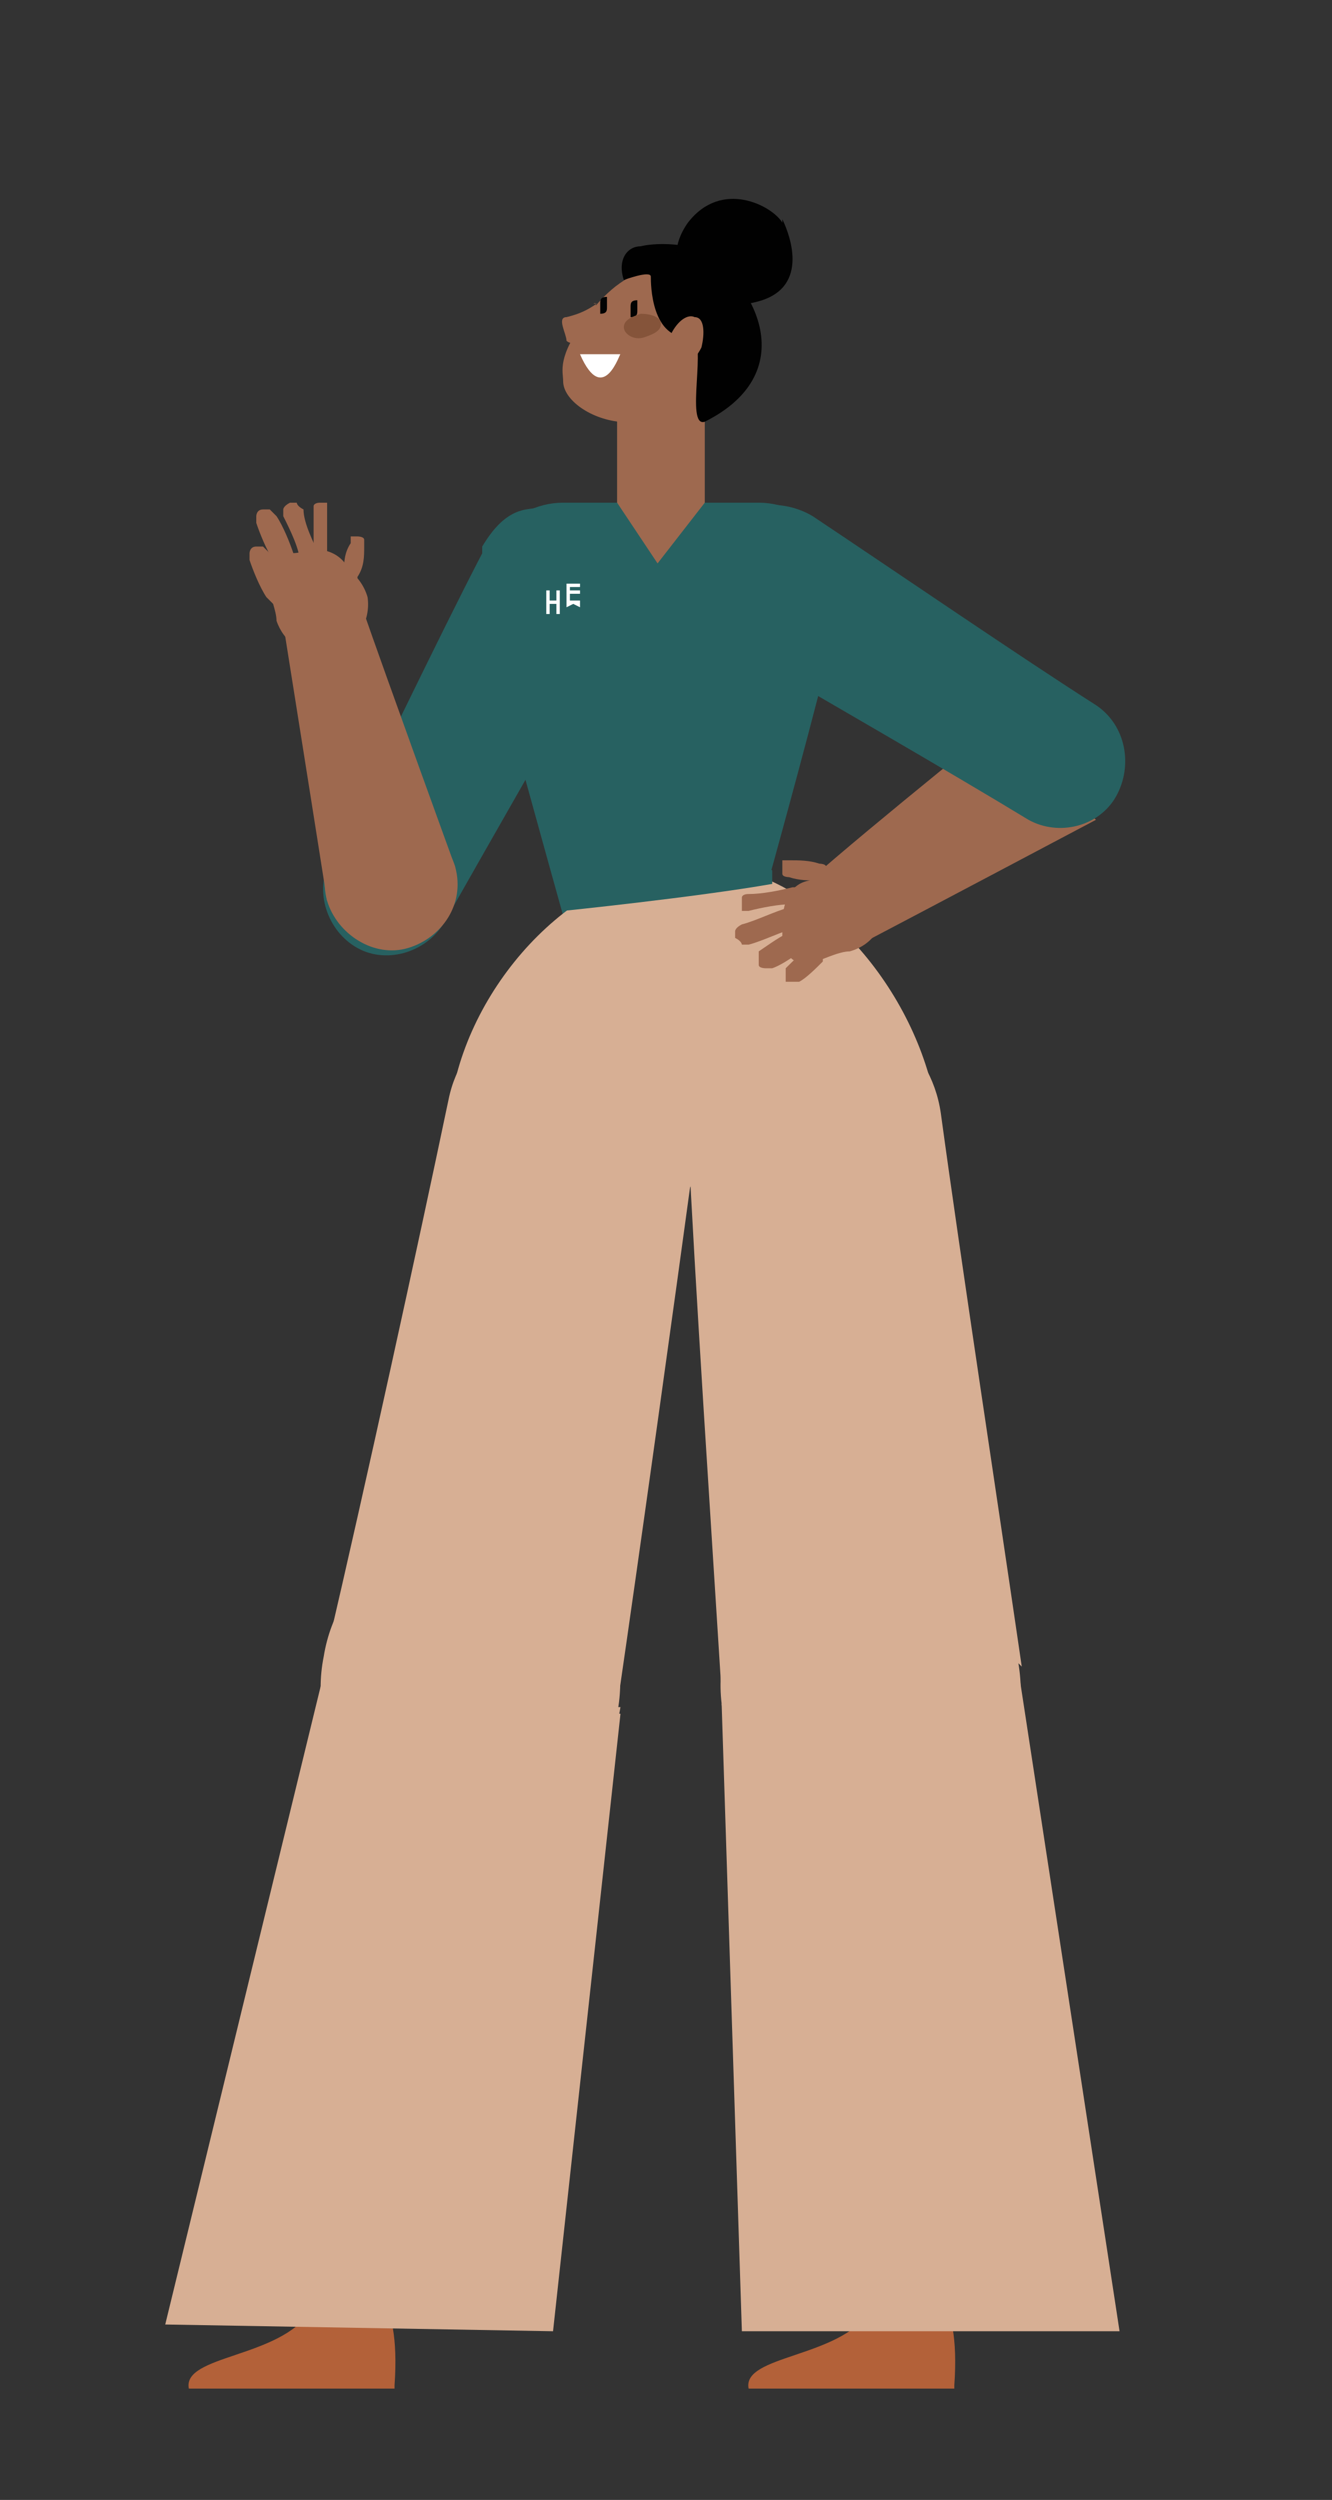 <?xml version="1.0" encoding="UTF-8"?>
<svg id="Laag_1" xmlns="http://www.w3.org/2000/svg" version="1.1" viewBox="0 0 39.5 74.1"><rect x="0" y="0" width="39.5" height="74.1" fill="#333333" stroke="none"/>
  <!-- Generator: Adobe Illustrator 29.2.0, SVG Export Plug-In . SVG Version: 2.1.0 Build 108)  -->
  <defs>
    <style>
      .st0 {
        fill: #d7af94;
      }

      .st0, .st1, .st2, .st3, .st4, .st5, .st6, .st7 {
        fill-rule: evenodd;
      }

      .st1, .st8 {
        fill: #fff;
      }

      .st2 {
        fill: #85543a;
      }

      .st3 {
        fill: #010101;
      }

      .st4 {
        fill: #276161;
      }

      .st5 {
        fill: #b36139;
      }

      .st6 {
        fill: #020303;
      }

      .st7 {
        fill: #9e694f;
      }
    </style>
  </defs>
  <path class="st4" d="M14.3,16.2c.3-.5.7-1,1.3-1.1s1.2-.1,1.7.2h0c.5.3.9.8,1.1,1.4.2.6,0,1.2-.2,1.8-1.4,2.5-3.7,6.5-5,8.8-.5.9-1.7,1.3-2.6.8-.9-.5-1.3-1.7-.8-2.6,1.2-2.4,3.2-6.6,4.5-9.1"/>
  <path class="st1" d="M19.6,23.8c1.6,0,2.9,1.3,3,3,0,1.7-1.3,3-2.9,3s-2.9-1.3-3-3c0-1.7,1.3-3,2.9-3"/>
  <path class="st4" d="M14.3,18.2c-.2-.8,0-1.6.4-2.3.5-.6,1.2-1,2-1h5.8c.8,0,1.5.4,2,1s.6,1.5.4,2.2c-.7,2.9-1.8,6.9-2.5,9.4-.3,1.3-1.5,2.2-2.8,2.2s-2.5-.9-2.8-2.2c-.7-2.5-1.8-6.5-2.6-9.4"/>
  <path class="st7" d="M12.1,28.1c-1,.3-2.1-.4-2.4-1.4-.3-1.1.4-2.1,1.4-2.4s2.1.4,2.4,1.4c.3,1.1-.4,2.1-1.4,2.4"/>
  <path class="st7" d="M13.5,25.7l-3.8,1s-.9-5.7-1.3-8.2c0-.6.3-1.2.9-1.3.6-.2,1.2.2,1.4.7.8,2.3,2.8,7.8,2.8,7.8"/>
  <path class="st7" d="M9.3,16.7c-.7.2-1.1.9-1,1.6.2.7.9,1.2,1.6,1,.7-.2,1.1-.9,1-1.6-.2-.7-.9-1.2-1.6-1"/>
  <path class="st7" d="M10.6,17.8c.2.7-.3,1.3-.9,1.5-.7.2-1.3-.3-1.5-.9,0-.3-.2-.7-.2-1v-.6c0-.2.3-.3.5-.4.2,0,.4,0,.6-.1.6-.1,1.2.2,1.3.8,0,.2,0,.5.2.7"/>
  <path class="st7" d="M9.3,15.2v-.2s0-.1.2-.1h.2s0,.1,0,.2c0,.4,0,.9,0,1.3v.2s0,.1-.2.1h-.2s0-.1,0-.2c0-.4,0-.9,0-1.3"/>
  <path class="st7" d="M8.4,15.3v-.2s0-.1.2-.2h.2s0,.1.2.2c0,.4.3,1,.5,1.4v.2s0,.1-.2.2h-.2s0-.1-.2-.2c0-.4-.3-1-.5-1.4"/>
  <path class="st7" d="M7.6,15.5v-.2s0-.2.2-.2h.2s0,0,.2.2c.2.3.4.8.5,1.1v.2s0,.2-.2.2h-.2s0,0-.2-.2c-.2-.3-.4-.8-.5-1.1"/>
  <path class="st7" d="M7.4,16.6v-.2s0-.2.2-.2h.2s0,0,.2.2c.2.3.4.8.5,1.1v.2s0,.2-.2.2h-.2s0,0-.2-.2c-.2-.3-.4-.8-.5-1.1"/>
  <path class="st0" d="M13.4,32.5c.6-3.5,3.8-6.9,7.2-6.9s6.4,3.5,7.1,6.9c0,1.6-14.2,1.7-14.3,0"/>
  <path class="st5" d="M11.7,70.8h-6.1c-.2-1,2.7-.9,3.6-2.3.9-1.4,2.1-.5,2.1-.5.3.5.5,1.3.4,2.7"/>
  <polygon class="st0" points="16.4 69.1 4.9 68.9 9.7 49.2 18.4 50.8 16.4 69.1"/>
  <path class="st0" d="M14.8,45.5c2.4.5,4,2.8,3.5,5.3-.4,2.5-2.7,4.1-5.2,3.6-2.4-.5-4-2.8-3.5-5.3.4-2.5,2.7-4.1,5.2-3.6"/>
  <path class="st0" d="M18.4,50.6c-.2,1.2-.8,2.3-1.8,3s-2.2,1-3.4.8-2.2-.9-2.9-2c-.7-1-.9-2.3-.6-3.5,1.1-4.7,2.7-12,3.6-16.3.4-2,2.3-3.2,4.2-2.8,2,.4,3.4,2.3,3.1,4.4-.6,4.4-1.6,11.6-2.3,16.4"/>
  <path class="st0" d="M17.7,29.9c2,.4,3.4,2.4,3,4.5s-2.3,3.5-4.4,3.1c-2-.4-3.4-2.4-3-4.5s2.3-3.5,4.4-3.1"/>
  <path class="st5" d="M28.3,70.8h-6.1c-.2-1,2.7-.9,3.6-2.3.9-1.4,2.1-.5,2.1-.5.3.5.5,1.3.4,2.7"/>
  <polygon class="st0" points="33.2 69.1 22 69.1 21.4 50.5 30.2 49.5 33.2 69.1"/>
  <path class="st0" d="M25.3,45.5c2.4-.3,4.6,1.5,4.9,4,.3,2.5-1.5,4.7-3.9,5s-4.6-1.5-4.9-4c-.3-2.5,1.5-4.7,3.9-5"/>
  <path class="st0" d="M30.2,49.3c.2,1.2,0,2.5-.9,3.4-.7,1-1.8,1.6-3,1.7s-2.4-.2-3.3-1c-.9-.8-1.5-1.9-1.6-3.2-.3-4.8-.8-12.3-1-16.6,0-2,1.3-3.7,3.3-3.9,2-.2,3.9,1.2,4.2,3.3.6,4.4,1.7,11.6,2.4,16.4"/>
  <path class="st0" d="M23.7,29.6c2.1-.2,3.9,1.3,4.1,3.4.2,2.1-1.3,4-3.3,4.2-2.1.2-3.9-1.3-4.1-3.4-.2-2.1,1.3-4,3.3-4.2"/>
  <path class="st7" d="M10.4,16.1s0-.2,0-.2h.2s.2,0,.2.1v.2c0,.3,0,.6-.2.9,0,0,0,.2,0,.2h-.2s-.2,0-.2-.1v-.2c0-.3,0-.6.2-.9"/>
  <path class="st7" d="M19.6,14.9c.7,0,1.3.6,1.3,1.3s-.6,1.4-1.3,1.4-1.3-.6-1.3-1.3.6-1.4,1.3-1.4"/>
  <path class="st7" d="M20.9,10.2c0-.7-.6-1.3-1.3-1.3s-1.3.6-1.3,1.4v6.1c0,.7.6,1.3,1.3,1.3s1.3-.6,1.3-1.4v-6.1"/>
  <path class="st7" d="M19.6,8.9c.7,0,1.3.6,1.3,1.3s-.6,1.4-1.3,1.4-1.3-.6-1.3-1.3.6-1.4,1.3-1.4"/>
  <path class="st7" d="M20.5,8.3c-.4-.5-1.8-.7-3.1,1.1-.9,1.2-.7,1.6-.7,1.9,0,1.1,3.3,2.4,4.3-.8.4-1.3-.4-2-.5-2.1"/>
  <path class="st7" d="M17.7,9c-.3.2-.5.3-.9.4-.3,0,0,.5,0,.7.4.4,1.1-1.3.8-1.1"/>
  <path class="st4" d="M20.9,14.9l-1.4,1.8-1.2-1.8s-.5.1-.6.2c-.2,1.1-.4,3.1,1.8,3.2,2.5.1,2.4-2.1,2.1-3.3h-.6"/>
  <path class="st3" d="M18.5,8.3s.8-.3.8-.1,0,1.9,1.2,1.8c.5,0-.2,2.7.4,2.5,3-1.5,1.4-4.3-.2-5.1-.5-.2-1.3-.2-1.7-.1-.4,0-.7.4-.5,1"/>
  <path class="st3" d="M23.2,6.6c-.3-.5-1.8-1.3-2.8,0-1,1.4.3,2.9,2.2,2.3,1.5-.5.7-2.2.6-2.4"/>
  <path class="st7" d="M20.6,9.4c.3,0,.3.5.2.9-.2.4-.5.6-.7.5-.3,0-.3-.5-.2-.9.2-.4.5-.6.7-.5"/>
  <path class="st1" d="M17.2,10.5h1.2c0-.1-.5,1.6-1.2,0"/>
  <path class="st6" d="M18.9,8.9s0,.2,0,.3,0,.2-.2.2c0,0,0-.2,0-.3s0-.2.2-.2"/>
  <path class="st2" d="M19,9.3c.3,0,.6.1.6.3s-.2.3-.5.4-.6-.1-.6-.3.2-.3.5-.4"/>
  <path class="st6" d="M18,8.8s0,.1,0,.3c0,.1,0,.2-.2.2,0,0,0-.1,0-.3,0-.1,0-.2.2-.2"/>
  <path class="st4" d="M16.7,27s3.9-.4,6.2-.8v-.4c-2.1-1.5-4.4-1.4-6.5,0l.3,1.2h0Z"/>
  <path class="st7" d="M24.6,25.8c.7-.2,1.3.2,1.5.9.2.7-.2,1.3-.9,1.5-.3,0-.7.2-1,.3h-.6c-.2-.1-.3-.3-.4-.5,0-.2,0-.4,0-.6,0-.6.2-1.2.8-1.3.2,0,.5-.1.7-.2"/>
  <path class="st7" d="M22.2,27h-.2s0-.1,0-.2h0v-.2s0-.1.2-.1c.4,0,.9-.1,1.3-.2h.2s0,.1,0,.2v.2s0,.1-.2.1c-.4,0-.9.1-1.3.2"/>
  <path class="st7" d="M23.4,26s-.2,0-.2-.1v-.2s0-.2,0-.2h.2c.3,0,.6,0,.9.1,0,0,.2,0,.2.1v.2s0,.2,0,.2h-.2c-.3,0-.6,0-.9-.1"/>
  <path class="st7" d="M22.2,28h-.2s0-.1-.2-.2v-.2s0-.1.2-.2c.4-.1,1-.4,1.4-.5h.2s0,.1.2.2v.2s0,.1-.2.2c-.4.1-1,.4-1.4.5"/>
  <path class="st7" d="M22.9,28.7h-.2s-.2,0-.2-.1v-.2s0-.2,0-.2c.3-.2.7-.5,1-.6h.2s.2,0,.2.1v.2s0,.2,0,.2c-.3.2-.7.5-1,.6"/>
  <path class="st7" d="M23.7,29.1h-.4v-.4c.2-.2.5-.5.7-.6h.4v.4c-.2.2-.5.5-.7.6"/>
  <path class="st7" d="M32.4,24.2l-2.1-3.3s-4.5,3.6-6.3,5.2c-.5.4-.6,1.1-.2,1.6.3.5,1,.7,1.5.4,2.1-1.1,7.2-3.8,7.2-3.8"/>
  <path class="st4" d="M24.1,15.3c-.5-.3-1.1-.4-1.7-.3-.6.1-1.1.5-1.4,1h0c-.3.5-.4,1.2-.3,1.8.2.6.5,1.1,1.1,1.4,2.4,1.4,6.4,3.7,8.7,5.1.9.5,2.1.2,2.6-.7.5-.9.3-2.1-.6-2.7-2.2-1.4-6-4-8.4-5.6"/>
  <polygon class="st8" points="16.5 17.5 16.5 17.8 16.3 17.8 16.3 17.5 16.2 17.5 16.2 18.2 16.3 18.2 16.3 17.9 16.5 17.9 16.5 18.2 16.6 18.2 16.6 17.5 16.5 17.5"/>
  <polygon class="st8" points="16.8 17.3 16.8 18 17 17.9 17.2 18 17.2 17.8 17 17.8 16.9 17.8 16.9 17.6 17 17.6 17.2 17.6 17.2 17.5 17 17.5 16.9 17.5 16.9 17.4 17 17.4 17.2 17.4 17.2 17.3 16.8 17.3"/>
</svg>